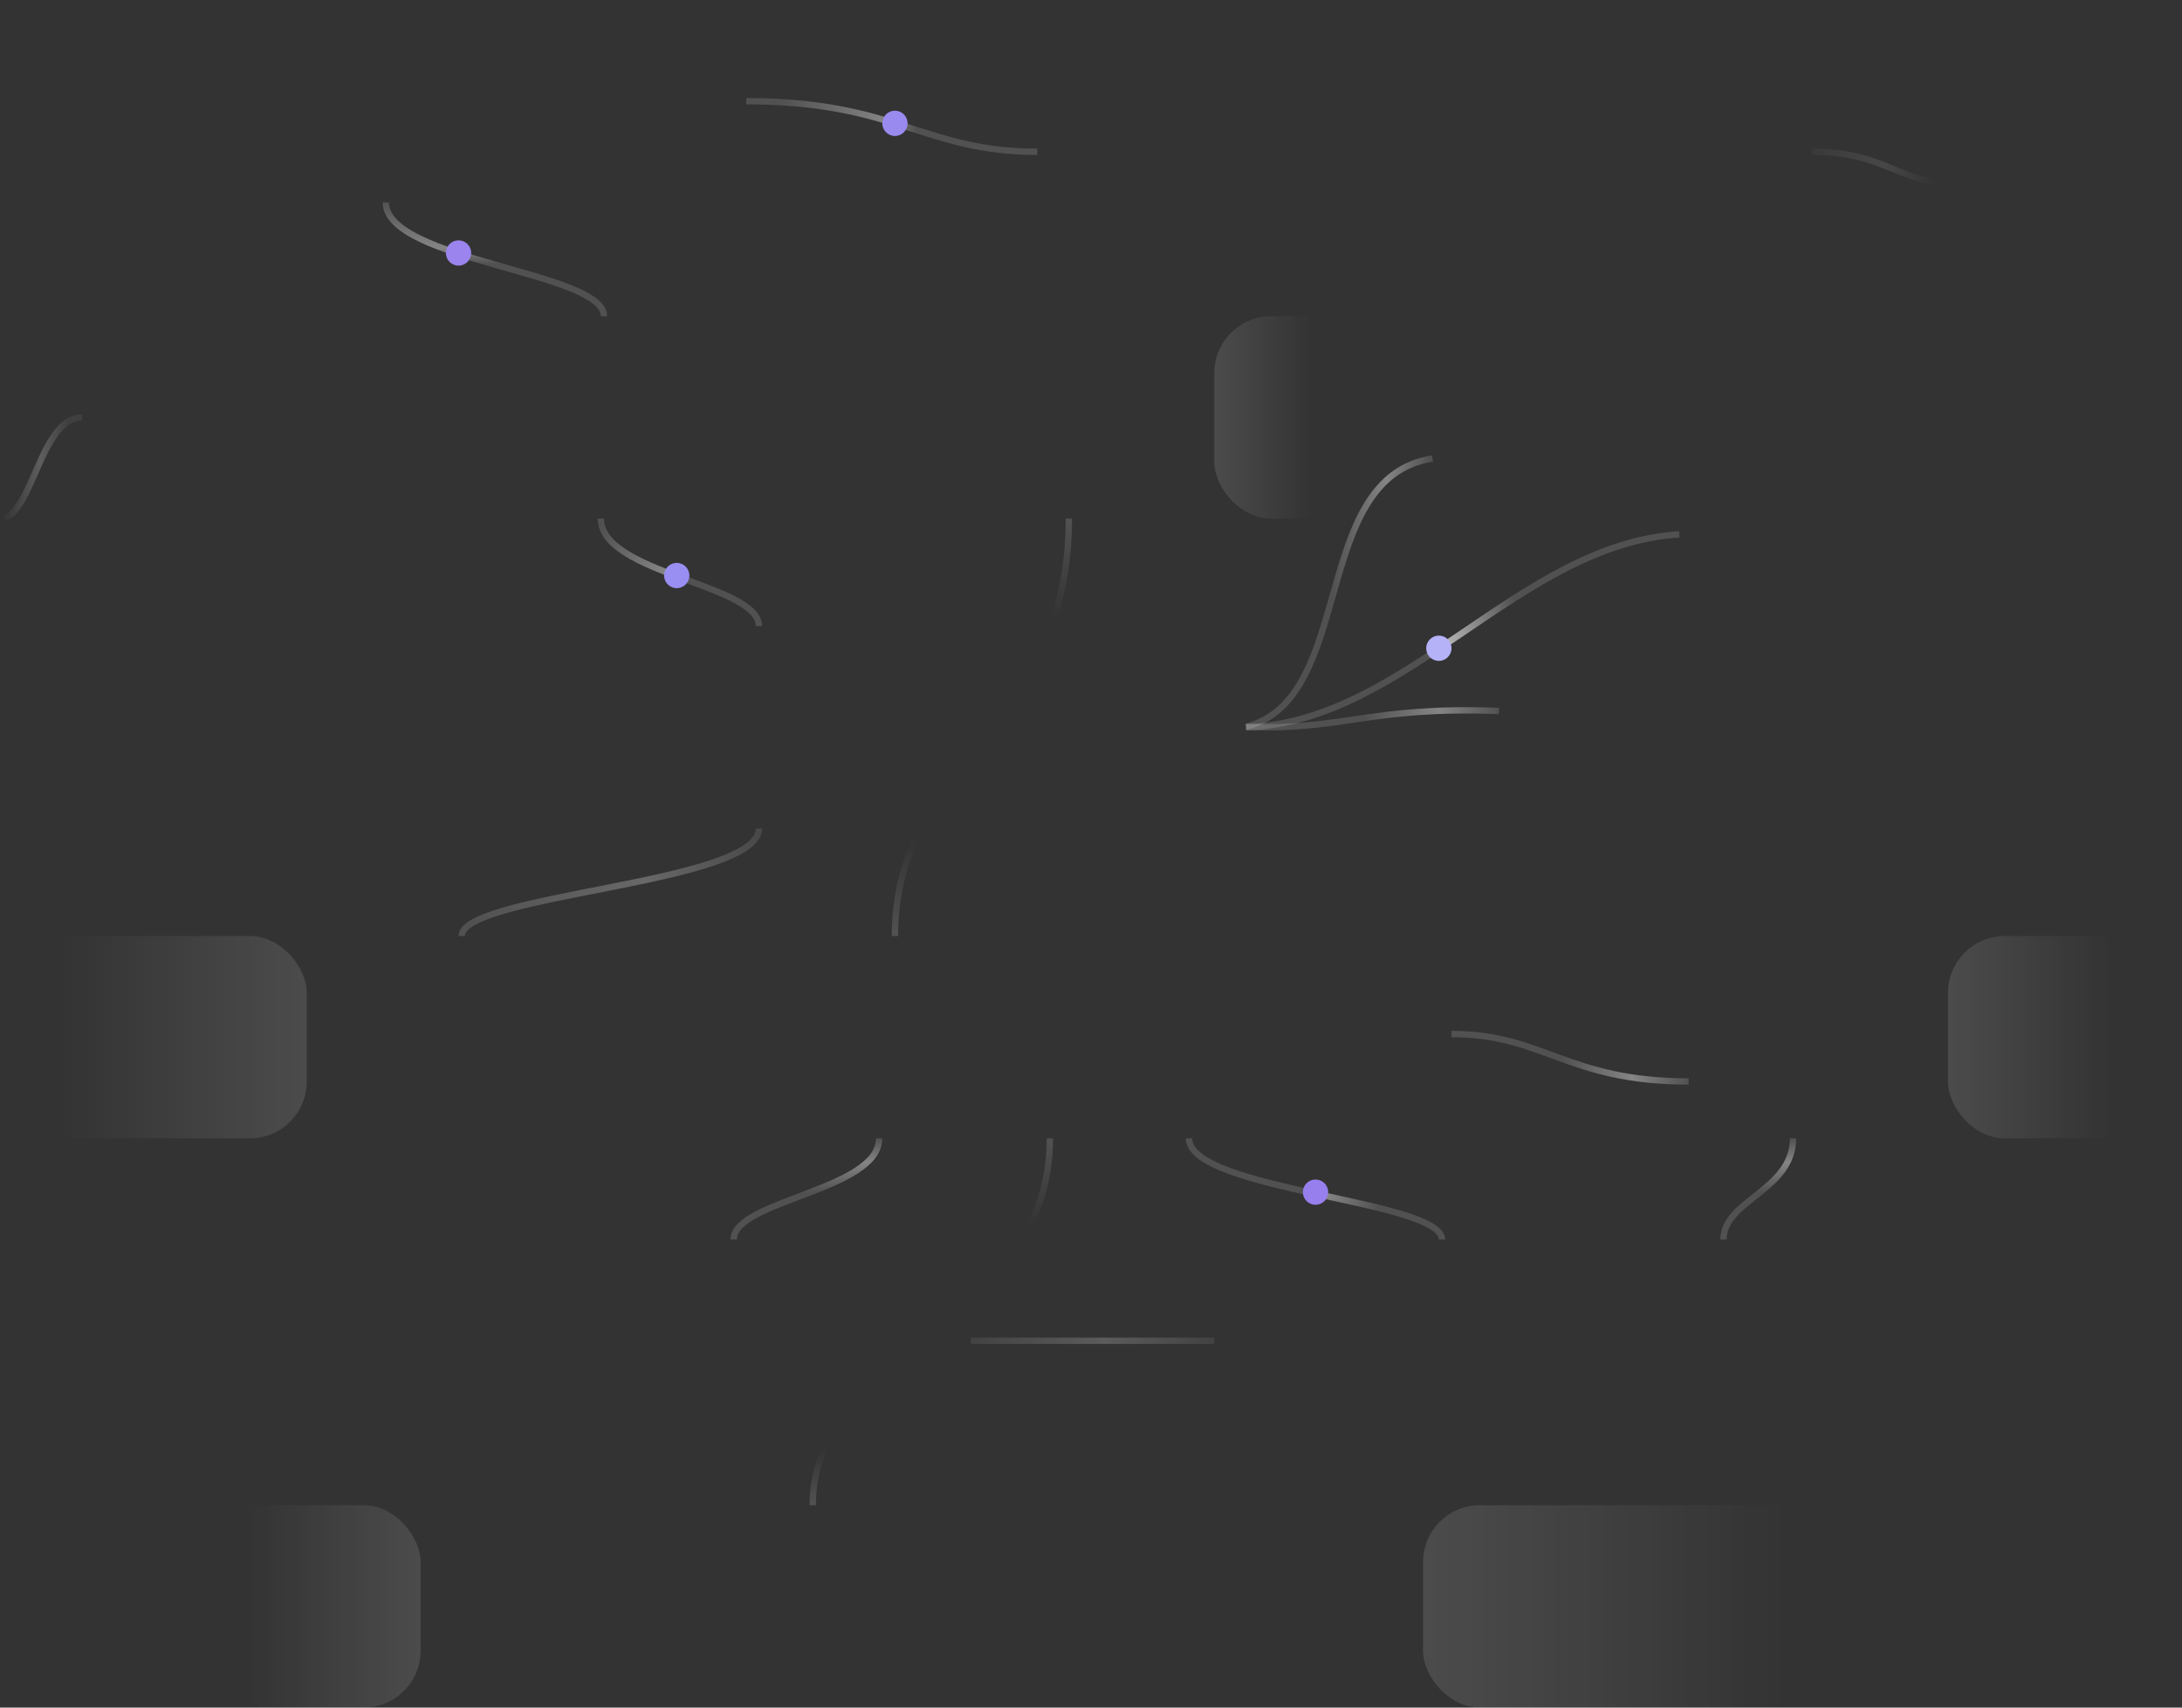 <svg width="690" height="540" viewBox="0 0 690 540" fill="none" xmlns="http://www.w3.org/2000/svg">
<rect x="0" y="0" width="690" height="540" fill="#333333" stroke="none"/>
<g clip-path="url(#clip0_474_1300)">
<path d="M332 360C332 419.706 257 426.348 257 476" stroke="url(#paint0_linear_474_1300)" stroke-width="2"/>
<path d="M338 164C338 231.941 283 239.5 283 296" stroke="url(#paint1_linear_474_1300)" stroke-width="2"/>
<path opacity="0.5" d="M307 424H384" stroke="url(#paint2_linear_474_1300)" stroke-width="2"/>
<path d="M236 32C283.353 32 292.147 48 328 48" stroke="url(#paint3_linear_474_1300)" stroke-width="2"/>
<circle cx="283" cy="39" r="4" fill="#998AF0"/>
<path d="M122 64C122 82.529 191 85.971 191 100" stroke="url(#paint4_linear_474_1300)" stroke-width="2"/>
<path d="M190 164C190 181.5 240 184.75 240 198" stroke="url(#paint5_linear_474_1300)" stroke-width="2"/>
<path d="M26 132C12.618 132 10.132 164 6.59158e-07 164" stroke="url(#paint6_linear_474_1300)" stroke-width="2"/>
<path d="M573 48C596.162 48 600.463 58 618 58" stroke="url(#paint7_linear_474_1300)" stroke-width="2"/>
<path d="M240 262C240 279.5 146 282.75 146 296" stroke="url(#paint8_linear_474_1300)" stroke-width="2"/>
<path d="M474.017 224.83C432.984 223.313 425.068 231.04 394 229.891" stroke="url(#paint9_linear_474_1300)" stroke-width="2"/>
<path d="M453 145C414 151 429 221 394.001 229.828" stroke="url(#paint10_linear_474_1300)" stroke-width="2"/>
<path d="M278 360C278 376.471 232 379.529 232 392" stroke="url(#paint11_linear_474_1300)" stroke-width="2"/>
<path d="M376 360C376 376.471 456 379.529 456 392" stroke="url(#paint12_linear_474_1300)" stroke-width="2"/>
<path d="M567 360C567 376.471 545 379.529 545 392" stroke="url(#paint13_linear_474_1300)" stroke-width="2"/>
<path d="M534 342C495.397 342 488.228 327 459 327" stroke="url(#paint14_linear_474_1300)" stroke-width="2"/>
<path d="M394.042 230C444.542 228.5 480.542 172 531.042 169" stroke="url(#paint15_linear_474_1300)" stroke-width="2"/>
<circle cx="214" cy="182" r="4" fill="#998EF2"/>
<circle cx="455" cy="205" r="4" fill="#B5B2F8"/>
<circle cx="416" cy="377" r="4" fill="#9780ED"/>
<circle cx="145" cy="80" r="4" fill="#9B84EE"/>
<rect x="616" y="296" width="64" height="64" rx="18" fill="url(#paint16_linear_474_1300)"/>
<rect x="450" y="476" width="143" height="64" rx="18" fill="url(#paint17_linear_474_1300)"/>
<rect x="133" y="540" width="68" height="64" rx="18" transform="rotate(-180 133 540)" fill="url(#paint18_linear_474_1300)"/>
<rect x="97" y="360" width="97" height="64" rx="18" transform="rotate(-180 97 360)" fill="url(#paint19_linear_474_1300)"/>
<rect x="384" y="100" width="97" height="64" rx="18" fill="url(#paint20_linear_474_1300)"/>
</g>
<defs>
<linearGradient id="paint0_linear_474_1300" x1="336.688" y1="360" x2="336.688" y2="476" gradientUnits="userSpaceOnUse">
<stop stop-color="white" stop-opacity="0.15"/>
<stop offset="0.239" stop-color="white" stop-opacity="0"/>
<stop offset="0.849" stop-color="white" stop-opacity="0"/>
<stop offset="1" stop-color="white" stop-opacity="0.15"/>
</linearGradient>
<linearGradient id="paint1_linear_474_1300" x1="341.438" y1="164" x2="341.438" y2="296" gradientUnits="userSpaceOnUse">
<stop stop-color="white" stop-opacity="0.15"/>
<stop offset="0.239" stop-color="white" stop-opacity="0"/>
<stop offset="0.771" stop-color="white" stop-opacity="0"/>
<stop offset="1" stop-color="white" stop-opacity="0.15"/>
</linearGradient>
<linearGradient id="paint2_linear_474_1300" x1="384" y1="424.5" x2="307" y2="424.5" gradientUnits="userSpaceOnUse">
<stop stop-color="white" stop-opacity="0.15"/>
<stop offset="0.45" stop-color="white" stop-opacity="0.4"/>
<stop offset="1" stop-color="white" stop-opacity="0.15"/>
</linearGradient>
<linearGradient id="paint3_linear_474_1300" x1="236" y1="31" x2="310.049" y2="31" gradientUnits="userSpaceOnUse">
<stop offset="0.154" stop-color="white" stop-opacity="0.15"/>
<stop offset="0.605" stop-color="white" stop-opacity="0.4"/>
<stop offset="0.725" stop-color="white" stop-opacity="0.15"/>
</linearGradient>
<linearGradient id="paint4_linear_474_1300" x1="117.687" y1="64" x2="117.687" y2="87.5" gradientUnits="userSpaceOnUse">
<stop stop-color="white" stop-opacity="0.15"/>
<stop offset="0.612" stop-color="white" stop-opacity="0.4"/>
<stop offset="0.826" stop-color="white" stop-opacity="0.15"/>
</linearGradient>
<linearGradient id="paint5_linear_474_1300" x1="186.875" y1="164" x2="213.5" y2="182.5" gradientUnits="userSpaceOnUse">
<stop offset="0.153" stop-color="white" stop-opacity="0.15"/>
<stop offset="0.886" stop-color="white" stop-opacity="0.4"/>
<stop offset="1" stop-color="white" stop-opacity="0.15"/>
</linearGradient>
<linearGradient id="paint6_linear_474_1300" x1="26" y1="130" x2="-1.3527e-08" y2="130" gradientUnits="userSpaceOnUse">
<stop offset="0.171" stop-color="white" stop-opacity="0.06"/>
<stop offset="0.506" stop-color="white" stop-opacity="0.21"/>
<stop offset="0.966" stop-color="white" stop-opacity="0"/>
</linearGradient>
<linearGradient id="paint7_linear_474_1300" x1="573" y1="47.375" x2="618" y2="47.375" gradientUnits="userSpaceOnUse">
<stop stop-color="white" stop-opacity="0.03"/>
<stop offset="0.506" stop-color="white" stop-opacity="0.1"/>
<stop offset="0.866" stop-color="white" stop-opacity="0"/>
</linearGradient>
<linearGradient id="paint8_linear_474_1300" x1="245.876" y1="262" x2="151.5" y2="296" gradientUnits="userSpaceOnUse">
<stop stop-color="white" stop-opacity="0.08"/>
<stop offset="0.45" stop-color="white" stop-opacity="0.26"/>
<stop offset="1" stop-color="white" stop-opacity="0.15"/>
</linearGradient>
<linearGradient id="paint9_linear_474_1300" x1="474.035" y1="224.329" x2="431.83" y2="222.769" gradientUnits="userSpaceOnUse">
<stop stop-color="white" stop-opacity="0.15"/>
<stop offset="0.45" stop-color="white" stop-opacity="0.4"/>
<stop offset="1" stop-color="white" stop-opacity="0.15"/>
</linearGradient>
<linearGradient id="paint10_linear_474_1300" x1="452.351" y1="139.488" x2="421.5" y2="139.462" gradientUnits="userSpaceOnUse">
<stop stop-color="white" stop-opacity="0.15"/>
<stop offset="0.45" stop-color="white" stop-opacity="0.4"/>
<stop offset="1" stop-color="white" stop-opacity="0.15"/>
</linearGradient>
<linearGradient id="paint11_linear_474_1300" x1="280.875" y1="360" x2="280.875" y2="376.941" gradientUnits="userSpaceOnUse">
<stop stop-color="white" stop-opacity="0.15"/>
<stop offset="0.45" stop-color="white" stop-opacity="0.4"/>
<stop offset="1" stop-color="white" stop-opacity="0.15"/>
</linearGradient>
<linearGradient id="paint12_linear_474_1300" x1="370.999" y1="360" x2="458.824" y2="378.833" gradientUnits="userSpaceOnUse">
<stop offset="0.527" stop-color="white" stop-opacity="0.15"/>
<stop offset="0.568" stop-color="white" stop-opacity="0.4"/>
<stop offset="0.757" stop-color="white" stop-opacity="0.15"/>
</linearGradient>
<linearGradient id="paint13_linear_474_1300" x1="568.375" y1="360" x2="568.375" y2="376.941" gradientUnits="userSpaceOnUse">
<stop stop-color="white" stop-opacity="0.15"/>
<stop offset="0.45" stop-color="white" stop-opacity="0.4"/>
<stop offset="1" stop-color="white" stop-opacity="0.15"/>
</linearGradient>
<linearGradient id="paint14_linear_474_1300" x1="534" y1="342.938" x2="494.294" y2="342.938" gradientUnits="userSpaceOnUse">
<stop stop-color="white" stop-opacity="0.15"/>
<stop offset="0.45" stop-color="white" stop-opacity="0.4"/>
<stop offset="1" stop-color="white" stop-opacity="0.15"/>
</linearGradient>
<linearGradient id="paint15_linear_474_1300" x1="531" y1="169" x2="394" y2="230" gradientUnits="userSpaceOnUse">
<stop offset="0.374" stop-color="white" stop-opacity="0.15"/>
<stop offset="0.565" stop-color="white" stop-opacity="0.7"/>
<stop offset="0.59" stop-color="white" stop-opacity="0.15"/>
</linearGradient>
<linearGradient id="paint16_linear_474_1300" x1="616" y1="328" x2="680" y2="328" gradientUnits="userSpaceOnUse">
<stop stop-color="white" stop-opacity="0.12"/>
<stop offset="0.803" stop-color="white" stop-opacity="0"/>
</linearGradient>
<linearGradient id="paint17_linear_474_1300" x1="450" y1="508" x2="593" y2="508" gradientUnits="userSpaceOnUse">
<stop stop-color="white" stop-opacity="0.12"/>
<stop offset="0.803" stop-color="white" stop-opacity="0"/>
</linearGradient>
<linearGradient id="paint18_linear_474_1300" x1="133" y1="572" x2="201" y2="572" gradientUnits="userSpaceOnUse">
<stop stop-color="white" stop-opacity="0.12"/>
<stop offset="0.803" stop-color="white" stop-opacity="0"/>
</linearGradient>
<linearGradient id="paint19_linear_474_1300" x1="97" y1="392" x2="194" y2="392" gradientUnits="userSpaceOnUse">
<stop stop-color="white" stop-opacity="0.12"/>
<stop offset="0.803" stop-color="white" stop-opacity="0"/>
</linearGradient>
<linearGradient id="paint20_linear_474_1300" x1="384" y1="132" x2="481" y2="132" gradientUnits="userSpaceOnUse">
<stop stop-color="white" stop-opacity="0.12"/>
<stop offset="0.317" stop-color="white" stop-opacity="0"/>
</linearGradient>
<clipPath id="clip0_474_1300">
<rect width="690" height="540" fill="white"/>
</clipPath>
</defs>
</svg>
